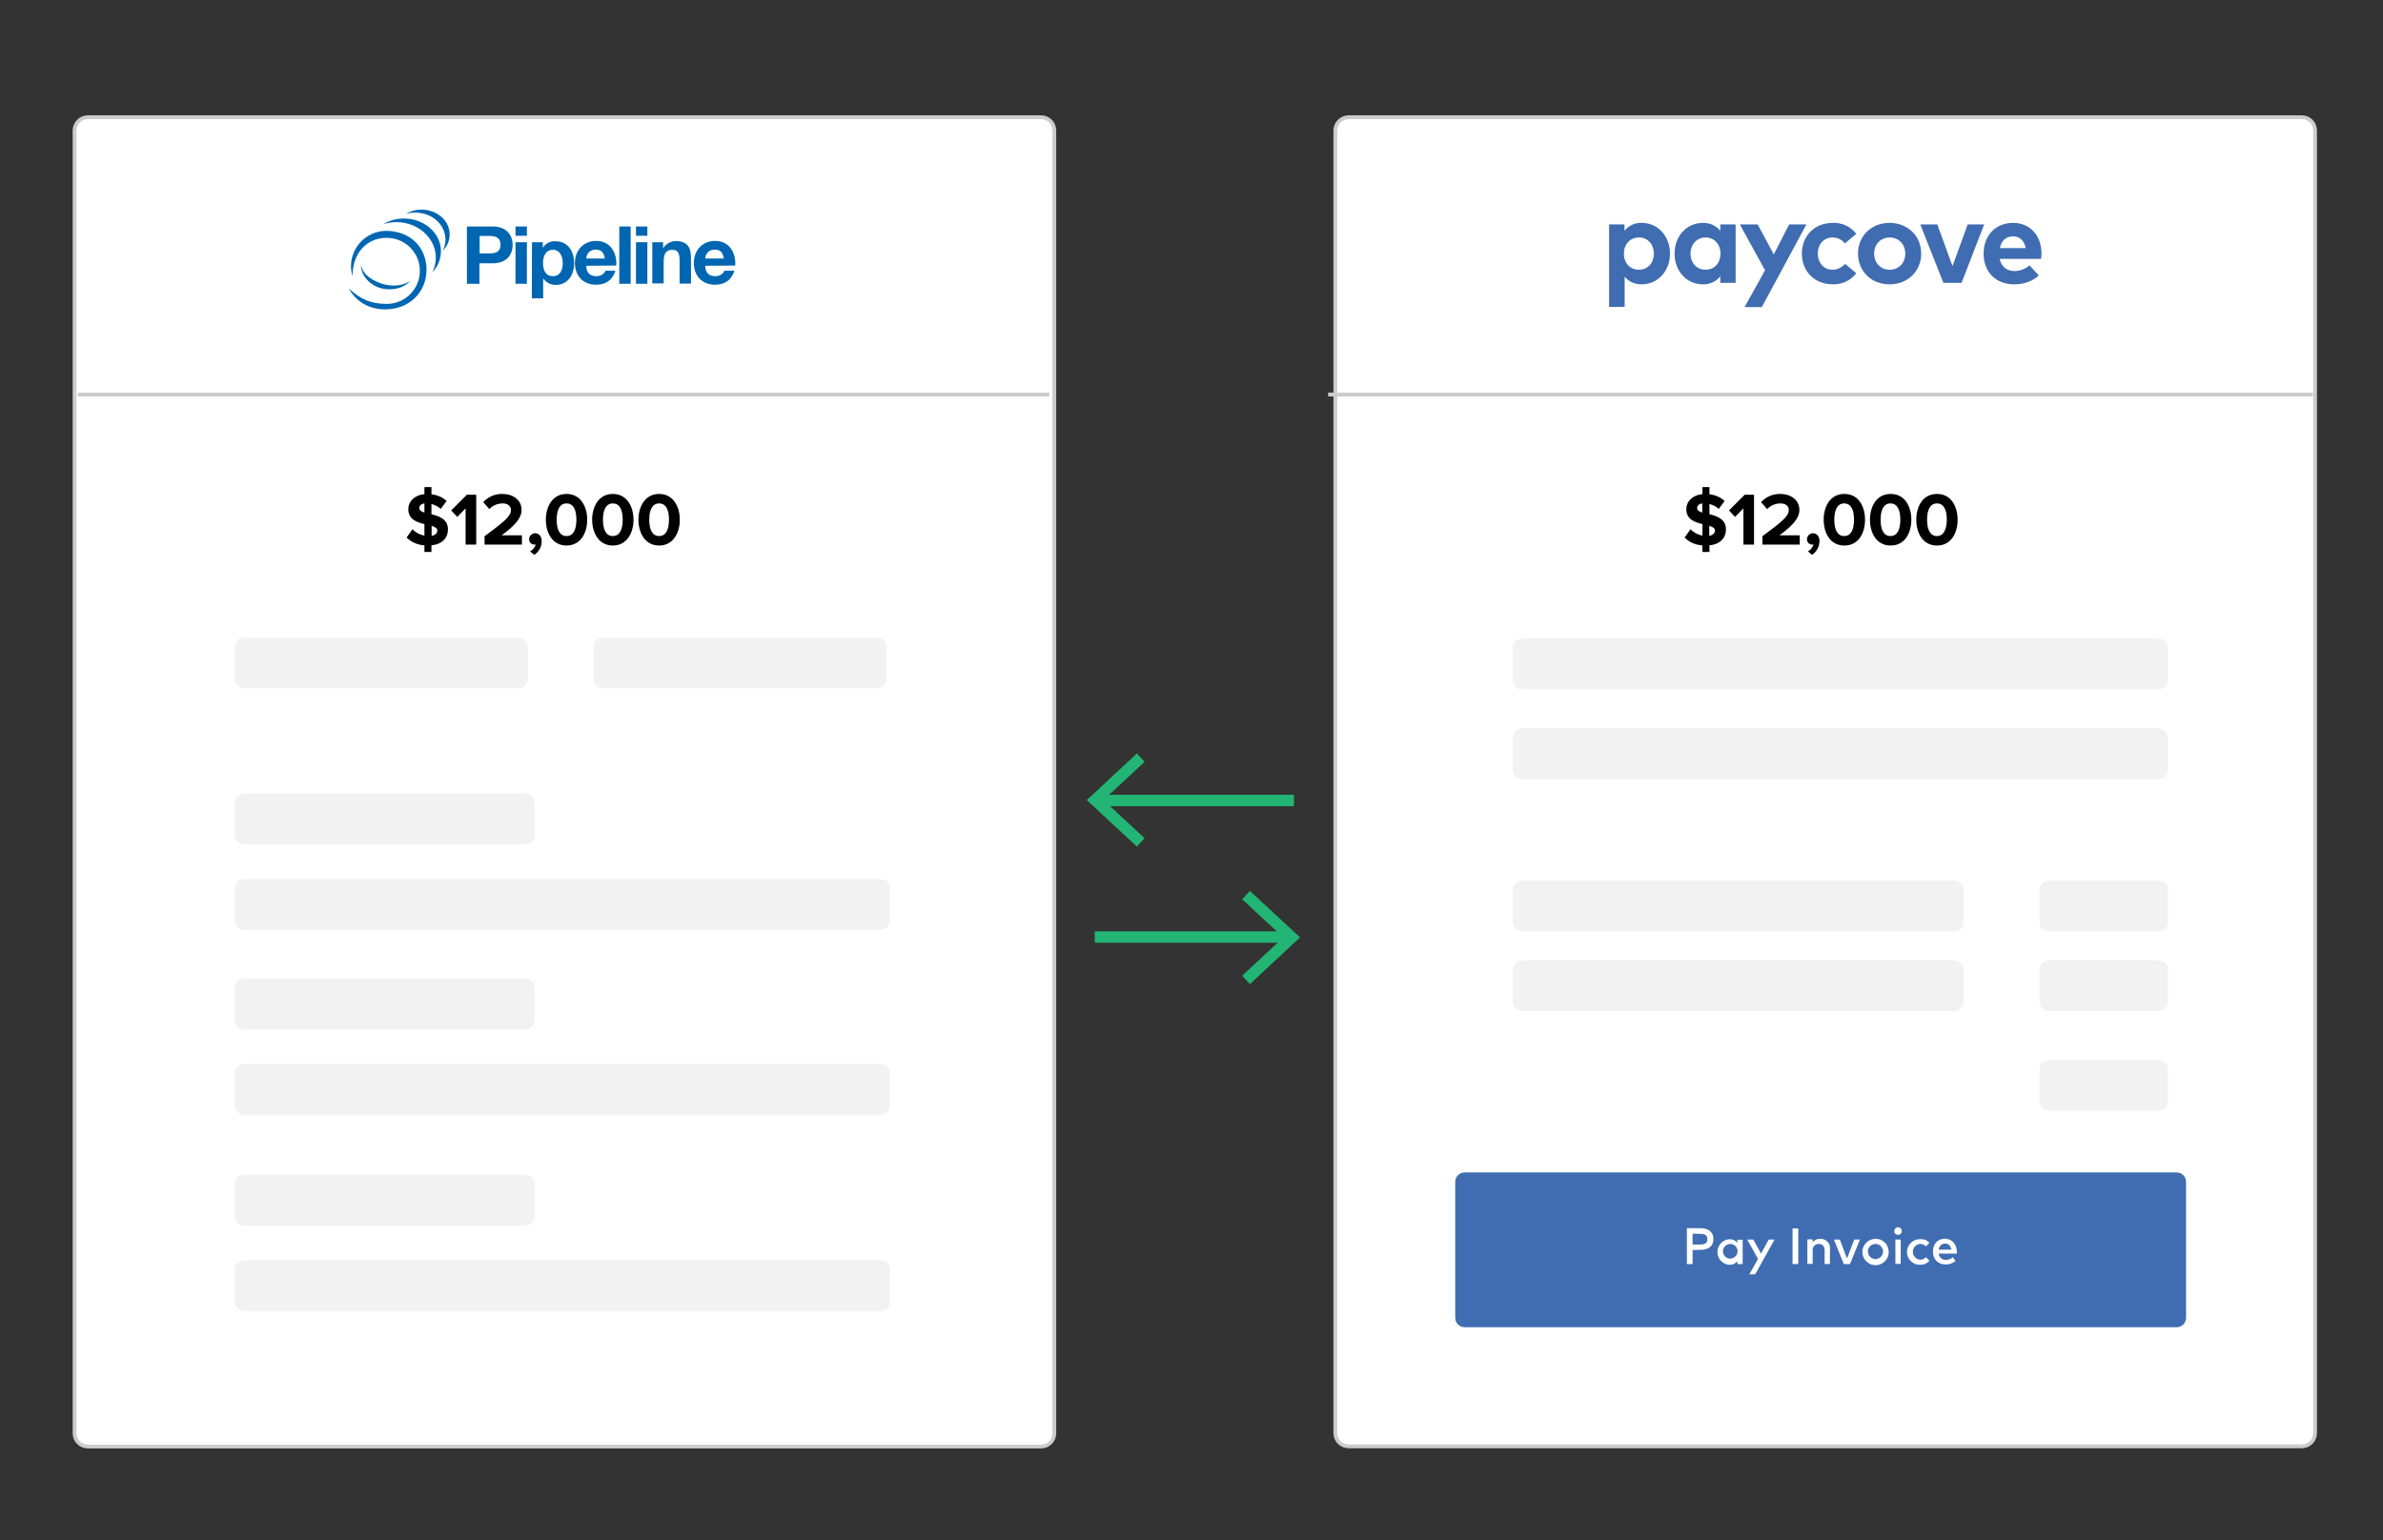 <?xml version="1.0" encoding="utf-8"?>
<!-- Generator: Adobe Illustrator 26.0.3, SVG Export Plug-In . SVG Version: 6.00 Build 0)  -->
<svg version="1.1" id="Layer_1" xmlns="http://www.w3.org/2000/svg" xmlns:xlink="http://www.w3.org/1999/xlink" x="0px" y="0px"
	 viewBox="0 0 1256 812" style="enable-background:new 0 0 1256 812;" xml:space="preserve">
<rect x="0" y="0" width="1256" height="812" fill="#333333" stroke="none"/>
<style type="text/css">
	.st0{fill:#FFFFFF;}
	.st1{fill:none;stroke:#CCCCCC;stroke-width:2;stroke-miterlimit:10;}
	.st2{fill:#406DB1;}
	.st3{fill:#F2F2F2;}
	.st4{fill:none;stroke:#22B573;stroke-width:6;stroke-miterlimit:10;}
	.st5{fill:#22B573;}
	.st6{fill:#0066B2;}
</style>
<path class="st0" d="M46.3,61.8h502.4c3.9,0,7,3.1,7,7v686.8c0,3.9-3.1,7-7,7H46.3c-3.9,0-7-3.1-7-7V68.8
	C39.3,65,42.4,61.8,46.3,61.8z"/>
<path class="st1" d="M46.3,61.8h502.4c3.9,0,7,3.1,7,7v686.8c0,3.9-3.1,7-7,7H46.3c-3.9,0-7-3.1-7-7V68.8
	C39.3,65,42.4,61.8,46.3,61.8z"/>
<path class="st0" d="M710.8,61.8h502.4c3.9,0,7,3.1,7,7v686.7c0,3.9-3.1,7-7,7H710.8c-3.9,0-7-3.1-7-7V68.8
	C703.8,65,707,61.8,710.8,61.8z"/>
<path class="st1" d="M710.8,61.8h502.4c3.9,0,7,3.1,7,7v686.7c0,3.9-3.1,7-7,7H710.8c-3.9,0-7-3.1-7-7V68.8
	C703.8,65,707,61.8,710.8,61.8z"/>
<path class="st2" d="M880.2,133.7c0,9.2-6.4,16.2-14.9,16.2c-3.5,0.1-6.8-1.4-9-4v15.9h-8.2v-43.5h8.1v3.4c2.2-2.8,5.6-4.4,9.2-4.2
	C873.8,117.5,880.2,124.5,880.2,133.7z M855.9,133.7c0,4.9,3.2,8.5,7.9,8.5c4.9,0,7.9-3.8,7.9-8.5s-3-8.5-7.9-8.5
	C859.1,125.2,855.9,128.9,855.9,133.7z"/>
<path class="st2" d="M914.8,149.1h-8.1v-3.4c-2.2,2.8-5.7,4.3-9.2,4.2c-8.5,0-14.9-7-14.9-16.2s6.4-16.2,14.9-16.2
	c3.6-0.1,7,1.4,9.2,4.2v-3.4h8.1V149.1z M891,133.7c0,4.7,3.1,8.5,7.9,8.5s7.9-3.6,7.9-8.5s-3.2-8.5-7.9-8.5S891,129,891,133.7z"/>
<path class="st2" d="M928.6,161.9h-9.1l10.8-19.4L917,118.3h9.4l8.5,15.8l8.1-15.8h9.1L928.6,161.9z"/>
<path class="st2" d="M978.4,123.3l-6,5c-1.6-2-4-3.1-6.6-3.1c-4.3,0-7.7,3.4-7.7,8.5s3.4,8.5,7.7,8.5c2.6,0,5-1.2,6.7-3.1l5.9,5
	c-3,3.8-7.5,5.9-12.3,5.8c-9.8,0-16.4-6.9-16.4-16.2s6.6-16.2,16.4-16.2C970.9,117.3,975.5,119.5,978.4,123.3z"/>
<path class="st2" d="M1012.6,133.7c0,9.3-7.1,16.2-16.7,16.2s-16.6-6.9-16.6-16.2s7-16.2,16.6-16.2S1012.6,124.4,1012.6,133.7z
	 M987.8,133.7c0,5,3.5,8.5,8.2,8.5s8.2-3.5,8.2-8.5s-3.5-8.5-8.2-8.5S987.8,128.7,987.8,133.7z"/>
<path class="st2" d="M1033.9,149.1h-9.6l-12.2-30.8h9l8,22l8-22h8.7L1033.9,149.1z"/>
<path class="st2" d="M1076,133.7c0,0.9-0.1,1.9-0.2,2.8H1054c0.9,4.4,4,6.4,7.9,6.4c2.9-0.1,5.6-1.1,7.8-3l4.9,5.3
	c-3.5,3.2-7.9,4.7-13.1,4.7c-9.4,0-16-6.4-16-16.1s6.3-16.3,15.6-16.3C1069.9,117.5,1076,124.1,1076,133.7z M1054.1,130.8h13.6
	c-0.8-3.9-3.1-6.2-6.7-6.2C1057.1,124.7,1054.8,127,1054.1,130.8L1054.1,130.8z"/>
<path class="st2" d="M772,618.1h375.2c2.8,0,5,2.2,5,5v71.6c0,2.8-2.2,5-5,5H772c-2.8,0-5-2.2-5-5v-71.6
	C767,620.3,769.2,618.1,772,618.1z"/>
<path class="st0" d="M892.1,659v7.4h-3v-18.9h7.3c4.3,0,6.7,2.2,6.7,5.7s-2.3,5.7-6.7,5.7L892.1,659L892.1,659z M892.1,650.4v5.7
	h4.2c2.5,0,3.6-0.9,3.6-2.8s-1.1-2.8-3.6-2.8L892.1,650.4L892.1,650.4z"/>
<path class="st0" d="M918.5,666.4h-2.8v-1.5c-1,1.2-2.4,1.9-4,1.9c-3.7-0.1-6.7-3.3-6.5-7c0.1-3.5,3-6.4,6.5-6.5c1.6,0,3,0.7,4,1.9
	v-1.6h2.8V666.4L918.5,666.4z M908.1,659.9c0.1,2.1,2,3.8,4.1,3.6s3.8-2,3.6-4.1c-0.1-2-1.8-3.6-3.8-3.6c-2.1,0-3.9,1.7-3.9,3.8
	C908.1,659.7,908.1,659.8,908.1,659.9L908.1,659.9z"/>
<path class="st0" d="M925.1,671.8H922l4.6-8.1l-5.7-10.2h3.2l4.1,7.4l4-7.4h3.1L925.1,671.8z"/>
<path class="st0" d="M947.8,666.4h-3v-18.8h3V666.4L947.8,666.4z"/>
<path class="st0" d="M964.5,658.3v8.1h-2.8v-7.2c0-2.2-1.1-3.4-3-3.4c-1.8-0.1-3.3,1.3-3.3,3c0,0.1,0,0.2,0,0.4v7.1h-2.8v-12.9h2.8
	v1.6c0.9-1.3,2.4-2,4-1.9c2.8-0.1,5.1,2.1,5.2,4.8C964.5,658.1,964.5,658.2,964.5,658.3z"/>
<path class="st0" d="M975.1,666.4h-3.3l-5.2-12.9h3.1l3.8,10l3.8-10h3L975.1,666.4z"/>
<path class="st0" d="M995.5,659.9c0.1,3.8-3,7-6.8,7.1c-3.8,0.1-7-3-7.1-6.8s3-7,6.8-7.1c0,0,0.1,0,0.1,0c3.7-0.1,6.8,2.8,6.9,6.5
	C995.6,659.7,995.6,659.8,995.5,659.9z M984.5,659.9c0.1,2.2,1.9,3.9,4.1,3.9c2.2-0.1,3.9-1.9,3.9-4.1c-0.1-2.2-1.8-3.9-4-3.9
	c-2.2,0-4,1.7-4,3.9C984.6,659.8,984.6,659.9,984.5,659.9L984.5,659.9z"/>
<path class="st0" d="M1002.4,649c0,1.1-0.9,2-2,2c-1.1,0-2-0.8-2-1.8c0-0.1,0-0.1,0-0.2c0-1.1,0.9-2,2-2S1002.4,647.9,1002.4,649z
	 M1001.8,666.3H999v-12.8h2.8L1001.8,666.3L1001.8,666.3z"/>
<path class="st0" d="M1016.9,655.2l-1.8,1.9c-0.8-0.8-1.9-1.3-3.1-1.3c-2.3,0.2-4,2.2-3.8,4.5c0.2,2,1.8,3.6,3.8,3.8
	c1.2,0,2.3-0.5,3.2-1.3l1.7,1.9c-1.2,1.4-3,2.1-4.8,2.1c-3.7,0.1-6.9-2.8-7-6.5c-0.1-3.7,2.8-6.9,6.5-7c0.2,0,0.3,0,0.5,0
	C1013.9,653.1,1015.7,653.8,1016.9,655.2z"/>
<path class="st0" d="M1031.4,659.9c0,0.4,0,0.7-0.1,1h-9.5c0.2,1.9,1.9,3.4,3.8,3.3c1.4,0,2.7-0.5,3.7-1.4l1.4,2
	c-1.5,1.2-3.4,1.9-5.3,1.8c-3.9,0-6.6-2.7-6.6-6.8s2.6-6.8,6.4-6.8C1028.9,653.2,1031.3,655.9,1031.4,659.9z M1021.8,658.8h6.7
	c-0.3-2-1.5-3.2-3.3-3.2C1023.2,655.7,1022.1,656.9,1021.8,658.8L1021.8,658.8z"/>
<path class="st3" d="M128.8,336.1h144.4c2.8,0,5,2.2,5,5v16.8c0,2.8-2.2,5-5,5H128.8c-2.8,0-5-2.2-5-5v-16.8
	C123.8,338.3,126,336.1,128.8,336.1z"/>
<path class="st3" d="M317.8,336.1h144.4c2.8,0,5,2.2,5,5v16.8c0,2.8-2.2,5-5,5H317.8c-2.8,0-5-2.2-5-5v-16.8
	C312.8,338.3,315,336.1,317.8,336.1z"/>
<path class="st3" d="M128.8,560.9h335.3c2.8,0,5,2.2,5,5v16.8c0,2.8-2.2,5-5,5H128.8c-2.8,0-5-2.2-5-5v-16.8
	C123.8,563.2,126,560.9,128.8,560.9z"/>
<path class="st3" d="M128.8,515.9h148.1c2.8,0,5,2.2,5,5v16.8c0,2.8-2.2,5-5,5H128.8c-2.8,0-5-2.2-5-5v-16.8
	C123.8,518.1,126,515.9,128.8,515.9z"/>
<path class="st3" d="M128.8,463.4h335.3c2.8,0,5,2.2,5,5v16.8c0,2.8-2.2,5-5,5H128.8c-2.8,0-5-2.2-5-5v-16.8
	C123.8,465.7,126,463.4,128.8,463.4z"/>
<path class="st3" d="M128.8,418.4h148.1c2.8,0,5,2.2,5,5v16.8c0,2.8-2.2,5-5,5H128.8c-2.8,0-5-2.2-5-5v-16.8
	C123.8,420.6,126,418.4,128.8,418.4z"/>
<path class="st3" d="M128.8,664.4h335.3c2.8,0,5,2.2,5,5v16.8c0,2.8-2.2,5-5,5H128.8c-2.8,0-5-2.2-5-5v-16.8
	C123.8,666.6,126,664.4,128.8,664.4z"/>
<path class="st3" d="M128.8,619.3h148.1c2.8,0,5,2.2,5,5v16.8c0,2.8-2.2,5-5,5H128.8c-2.8,0-5-2.2-5-5v-16.8
	C123.8,621.6,126,619.3,128.8,619.3z"/>
<path class="st3" d="M802.3,336.6h335.3c2.8,0,5,2.2,5,5v16.8c0,2.8-2.2,5-5,5H802.3c-2.8,0-5-2.2-5-5v-16.8
	C797.3,338.9,799.6,336.6,802.3,336.6z"/>
<path class="st3" d="M802.3,384h335.3c2.8,0,5,2.2,5,5v16.8c0,2.8-2.2,5-5,5H802.3c-2.8,0-5-2.2-5-5V389
	C797.3,386.2,799.6,384,802.3,384z"/>
<path class="st3" d="M1080,464.2h57.7c2.8,0,5,2.2,5,5v16.8c0,2.8-2.2,5-5,5H1080c-2.8,0-5-2.2-5-5v-16.8
	C1075,466.4,1077.2,464.2,1080,464.2z"/>
<path class="st3" d="M1080,506.3h57.7c2.8,0,5,2.2,5,5v16.7c0,2.8-2.2,5-5,5H1080c-2.8,0-5-2.2-5-5v-16.7
	C1075,508.6,1077.2,506.3,1080,506.3z"/>
<path class="st3" d="M1080,558.9h57.7c2.8,0,5,2.2,5,5v16.8c0,2.8-2.2,5-5,5H1080c-2.8,0-5-2.2-5-5v-16.8
	C1075,561.1,1077.2,558.9,1080,558.9z"/>
<path class="st3" d="M802.3,464.2h227.7c2.8,0,5,2.2,5,5v16.8c0,2.8-2.2,5-5,5H802.3c-2.8,0-5-2.2-5-5v-16.8
	C797.3,466.4,799.6,464.2,802.3,464.2z"/>
<path class="st3" d="M802.3,506.3h227.7c2.8,0,5,2.2,5,5v16.7c0,2.8-2.2,5-5,5H802.3c-2.8,0-5-2.2-5-5v-16.7
	C797.3,508.6,799.6,506.3,802.3,506.3z"/>
<line class="st1" x1="553" y1="208" x2="41" y2="208"/>
<line class="st1" x1="1219" y1="208" x2="700" y2="208"/>
<line class="st4" x1="682" y1="422" x2="579" y2="422"/>
<polygon class="st5" points="599.2,397.2 603.3,401.6 581.6,421.8 603.3,441.9 599.2,446.3 572.8,421.8 "/>
<line class="st4" x1="679" y1="494" x2="577" y2="494"/>
<polygon class="st5" points="658.8,469.7 654.7,474.1 676.4,494.2 654.7,514.4 658.8,518.8 685.2,494.2 "/>
<path d="M223.7,287.5c-3.5-0.2-6.8-1.6-9.4-4.1l3.1-4.4c1.7,1.8,3.9,2.9,6.3,3.4v-6.1c-4.1-1-8.5-2.5-8.5-7.9c0-4,3.2-7.4,8.5-7.9
	v-3.7h3.7v3.8c3,0.3,5.8,1.5,8,3.5l-3.1,4.2c-1.4-1.3-3.1-2.1-4.9-2.6v5.4c4.1,1,8.7,2.6,8.7,8c0,4.4-2.9,7.8-8.7,8.4v3.5h-3.7
	L223.7,287.5L223.7,287.5z M223.7,270.2v-4.8c-1.7,0.2-2.7,1.2-2.7,2.5C221,269.1,222.1,269.7,223.7,270.2L223.7,270.2z
	 M227.5,277.2v5.3c2-0.4,3-1.5,3-2.8S229.2,277.8,227.5,277.2L227.5,277.2z"/>
<path d="M245.4,287.1V268l-4.4,4.5l-3.2-3.4l8.3-8.3h4.9v26.3L245.4,287.1L245.4,287.1z"/>
<path d="M255.4,287.1v-4.4c10.8-8,13.9-10.6,13.9-13.9c0-2.3-2.1-3.4-4.3-3.4c-2.7,0-5.2,1-7.1,3l-3.2-3.7c2.6-2.8,6.3-4.4,10.1-4.3
	c5.6,0,10.1,3.2,10.1,8.4c0,4.5-3.7,8.4-10.5,13.4h10.7v4.9L255.4,287.1L255.4,287.1z"/>
<path d="M281.6,292.5l-2.2-1.8c1.4-0.8,2.5-2.1,3-3.7c-0.2,0.1-0.5,0.1-0.8,0.1c-1.5,0-2.7-1.2-2.7-2.7c0,0,0-0.1,0-0.1
	c0-1.7,1.4-3.1,3.1-3.2c1.9,0,3.5,1.5,3.5,4C285.6,288.1,284.1,290.9,281.6,292.5z"/>
<path d="M287.7,274c0-6.8,3.4-13.6,10.9-13.6s10.9,6.8,10.9,13.6s-3.4,13.6-10.9,13.6S287.7,280.8,287.7,274z M303.8,274
	c0-4.9-1.4-8.6-5.2-8.6s-5.2,3.8-5.2,8.6s1.4,8.6,5.2,8.6S303.8,278.8,303.8,274L303.8,274z"/>
<path d="M312.1,274c0-6.8,3.4-13.6,10.9-13.6s10.9,6.8,10.9,13.6s-3.4,13.6-10.9,13.6S312.1,280.8,312.1,274z M328.2,274
	c0-4.9-1.4-8.6-5.2-8.6s-5.2,3.8-5.2,8.6s1.4,8.6,5.2,8.6S328.2,278.8,328.2,274L328.2,274z"/>
<path d="M336.5,274c0-6.8,3.4-13.6,10.9-13.6s10.9,6.8,10.9,13.6s-3.4,13.6-10.9,13.6S336.5,280.8,336.5,274z M352.6,274
	c0-4.9-1.4-8.6-5.2-8.6s-5.2,3.8-5.2,8.6s1.4,8.6,5.2,8.6S352.6,278.8,352.6,274z"/>
<path d="M897.2,287.5c-3.5-0.2-6.8-1.6-9.3-4.1l3.1-4.4c1.7,1.8,3.9,2.9,6.3,3.4v-6.1c-4.1-1-8.5-2.5-8.5-7.9c0-4,3.2-7.4,8.5-7.9
	v-3.7h3.7v3.8c3,0.3,5.8,1.5,8,3.5l-3.1,4.2c-1.4-1.3-3.1-2.1-4.9-2.6v5.4c4.1,1,8.7,2.6,8.7,8c0,4.4-2.9,7.8-8.7,8.4v3.5h-3.7
	L897.2,287.5L897.2,287.5z M897.2,270.2v-4.8c-1.7,0.2-2.7,1.2-2.7,2.5C894.5,269.1,895.6,269.7,897.2,270.2L897.2,270.2z
	 M900.9,277.2v5.3c2-0.4,3-1.5,3-2.8S902.7,277.8,900.9,277.2L900.9,277.2z"/>
<path d="M918.9,287.1V268l-4.4,4.5l-3.2-3.4l8.3-8.3h4.9v26.3L918.9,287.1L918.9,287.1z"/>
<path d="M928.9,287.1v-4.4c10.8-8,13.9-10.6,13.9-13.9c0-2.3-2.1-3.4-4.3-3.4c-2.7,0-5.2,1-7.1,3l-3.2-3.7c2.6-2.8,6.3-4.4,10.1-4.3
	c5.6,0,10.1,3.2,10.1,8.4c0,4.5-3.7,8.4-10.5,13.4h10.7v4.9L928.9,287.1L928.9,287.1z"/>
<path d="M955.1,292.5l-2.2-1.8c1.4-0.8,2.5-2.1,3-3.7c-0.2,0.1-0.5,0.1-0.8,0.1c-1.5,0-2.7-1.2-2.7-2.7c0,0,0-0.1,0-0.1
	c0-1.7,1.4-3.1,3.1-3.2c1.8,0,3.5,1.5,3.5,4C959,288.1,957.5,290.9,955.1,292.5z"/>
<path d="M961.2,274c0-6.8,3.3-13.6,10.9-13.6S983,267.2,983,274s-3.3,13.6-10.9,13.6S961.2,280.8,961.2,274z M977.2,274
	c0-4.9-1.4-8.6-5.2-8.6s-5.2,3.8-5.2,8.6s1.4,8.6,5.2,8.6S977.2,278.8,977.2,274z"/>
<path d="M985.6,274c0-6.8,3.3-13.6,10.9-13.6s10.9,6.8,10.9,13.6s-3.3,13.6-10.9,13.6S985.6,280.8,985.6,274z M1001.6,274
	c0-4.9-1.4-8.6-5.2-8.6s-5.2,3.8-5.2,8.6s1.4,8.6,5.2,8.6S1001.6,278.8,1001.6,274z"/>
<path d="M1010,274c0-6.8,3.3-13.6,10.9-13.6s10.9,6.8,10.9,13.6s-3.3,13.6-10.9,13.6S1010,280.8,1010,274z M1026.1,274
	c0-4.9-1.4-8.6-5.2-8.6s-5.2,3.8-5.2,8.6s1.4,8.6,5.2,8.6C1024.6,282.6,1026,278.8,1026.1,274L1026.1,274z"/>
<path class="st6" d="M246.1,119.4h13.6c7.5,0,10.5,4.8,10.5,9.7c0,4.9-2.9,9.7-10.5,9.7h-7v10.8h-6.6L246.1,119.4L246.1,119.4
	L246.1,119.4z M252.8,133.6h5.2c3.1,0,5.8-0.7,5.8-4.6s-2.8-4.6-5.8-4.6h-5.2L252.8,133.6L252.8,133.6z"/>
<path class="st6" d="M277.7,124.3h-6v-4.9h6V124.3z M271.7,127.7h6v21.9h-6V127.7L271.7,127.7z"/>
<path class="st6" d="M280.4,127.7h5.7v2.8h0.1c1.4-2.2,3.9-3.5,6.5-3.3c6.9,0,9.9,5.5,9.9,11.7c0,5.8-3.2,11.3-9.6,11.3
	c-2.6,0.1-5.1-1.2-6.6-3.3h-0.1v10.4h-6L280.4,127.7L280.4,127.7L280.4,127.7z M296.6,138.7c0-3.4-1.4-7-5.2-7c-3.8,0-5.2,3.5-5.2,7
	s1.3,6.9,5.2,6.9S296.6,142.2,296.6,138.7L296.6,138.7z"/>
<path class="st6" d="M309,140.1c0.1,3.8,2,5.5,5.4,5.5c2.4,0,4.3-1.5,4.7-2.9h5.3c-1.7,5.2-5.3,7.4-10.2,7.4
	c-6.9,0-11.2-4.7-11.2-11.5c0-6.6,4.6-11.6,11.2-11.6c7.5,0,11.1,6.3,10.6,13L309,140.1L309,140.1L309,140.1L309,140.1z
	 M318.8,136.2c-0.5-3.1-1.9-4.6-4.8-4.6c-2.6-0.1-4.8,1.8-5,4.5c0,0.1,0,0.1,0,0.2H318.8L318.8,136.2z"/>
<path class="st6" d="M326.4,119.4h6v30.2h-6V119.4z"/>
<path class="st6" d="M341.2,124.3h-6v-4.9h6V124.3z M335.2,127.7h6v21.9h-6V127.7z"/>
<path class="st6" d="M343.8,127.7h5.7v3.1h0.1c1.4-2.3,4-3.7,6.6-3.7c6.4,0,8,3.6,8,9v13.4h-6v-12.4c0-3.6-1-5.4-3.8-5.4
	c-3.3,0-4.6,1.8-4.6,6.3v11.4h-6L343.8,127.7L343.8,127.7L343.8,127.7z"/>
<path class="st6" d="M371.7,140.1c0.1,3.8,2,5.5,5.4,5.5c2.4,0,4.3-1.5,4.7-2.9h5.3c-1.7,5.2-5.3,7.4-10.2,7.4
	c-6.9,0-11.2-4.7-11.2-11.5c0-6.6,4.5-11.6,11.2-11.6c7.5,0,11.1,6.3,10.6,13L371.7,140.1L371.7,140.1L371.7,140.1L371.7,140.1z
	 M381.5,136.2c-0.5-3.1-1.9-4.6-4.8-4.6c-2.6-0.1-4.8,1.8-5,4.5c0,0.1,0,0.1,0,0.2H381.5L381.5,136.2z"/>
<path class="st6" d="M185.8,145.5c0-12.4,7.9-20.1,17.7-20.1c9.6-0.2,17.6,7.4,17.8,17c0.2,9.6-7.4,17.6-17,17.8c-0.3,0-0.6,0-0.8,0
	c-7.8,0-13.6-2.4-19.6-8.1c3.4,6.5,10.3,11,19,11c13.2,0,21.9-9.3,21.9-20.9s-8.3-20.5-21.5-20.5c-10.2,0.2-18.4,8.6-18.3,18.8
	C185,142.2,185.3,143.9,185.8,145.5z"/>
<path class="st6" d="M216.3,148c-2.7,3.2-7.6,5-13.1,4.4c-7.8-0.8-13.5-7.5-12.9-13.2c0,0-0.4,5.9,9.4,9.8
	C210,153,216.3,148,216.3,148z"/>
<path class="st6" d="M232.4,132.4c0-9.5-8.8-17.2-19.5-17.2c-3.8,0-7.6,1-10.9,3c2.2-0.7,4.5-1.1,6.9-1.1c11.4,0,20.8,8.4,20.8,18.7
	c0,2.6-0.6,5.2-1.8,7.6C230.8,140.6,232.4,136.6,232.4,132.4z"/>
<path class="st6" d="M237,123.6c0-7.3-6.6-13.1-14.9-13.1c-2.9,0-5.8,0.8-8.3,2.3c1.7-0.5,3.4-0.8,5.2-0.7c8.8,0,15.8,6.4,15.8,14.3
	c0,2-0.5,4-1.4,5.8C235.7,129.9,237,126.8,237,123.6z"/>
</svg>
